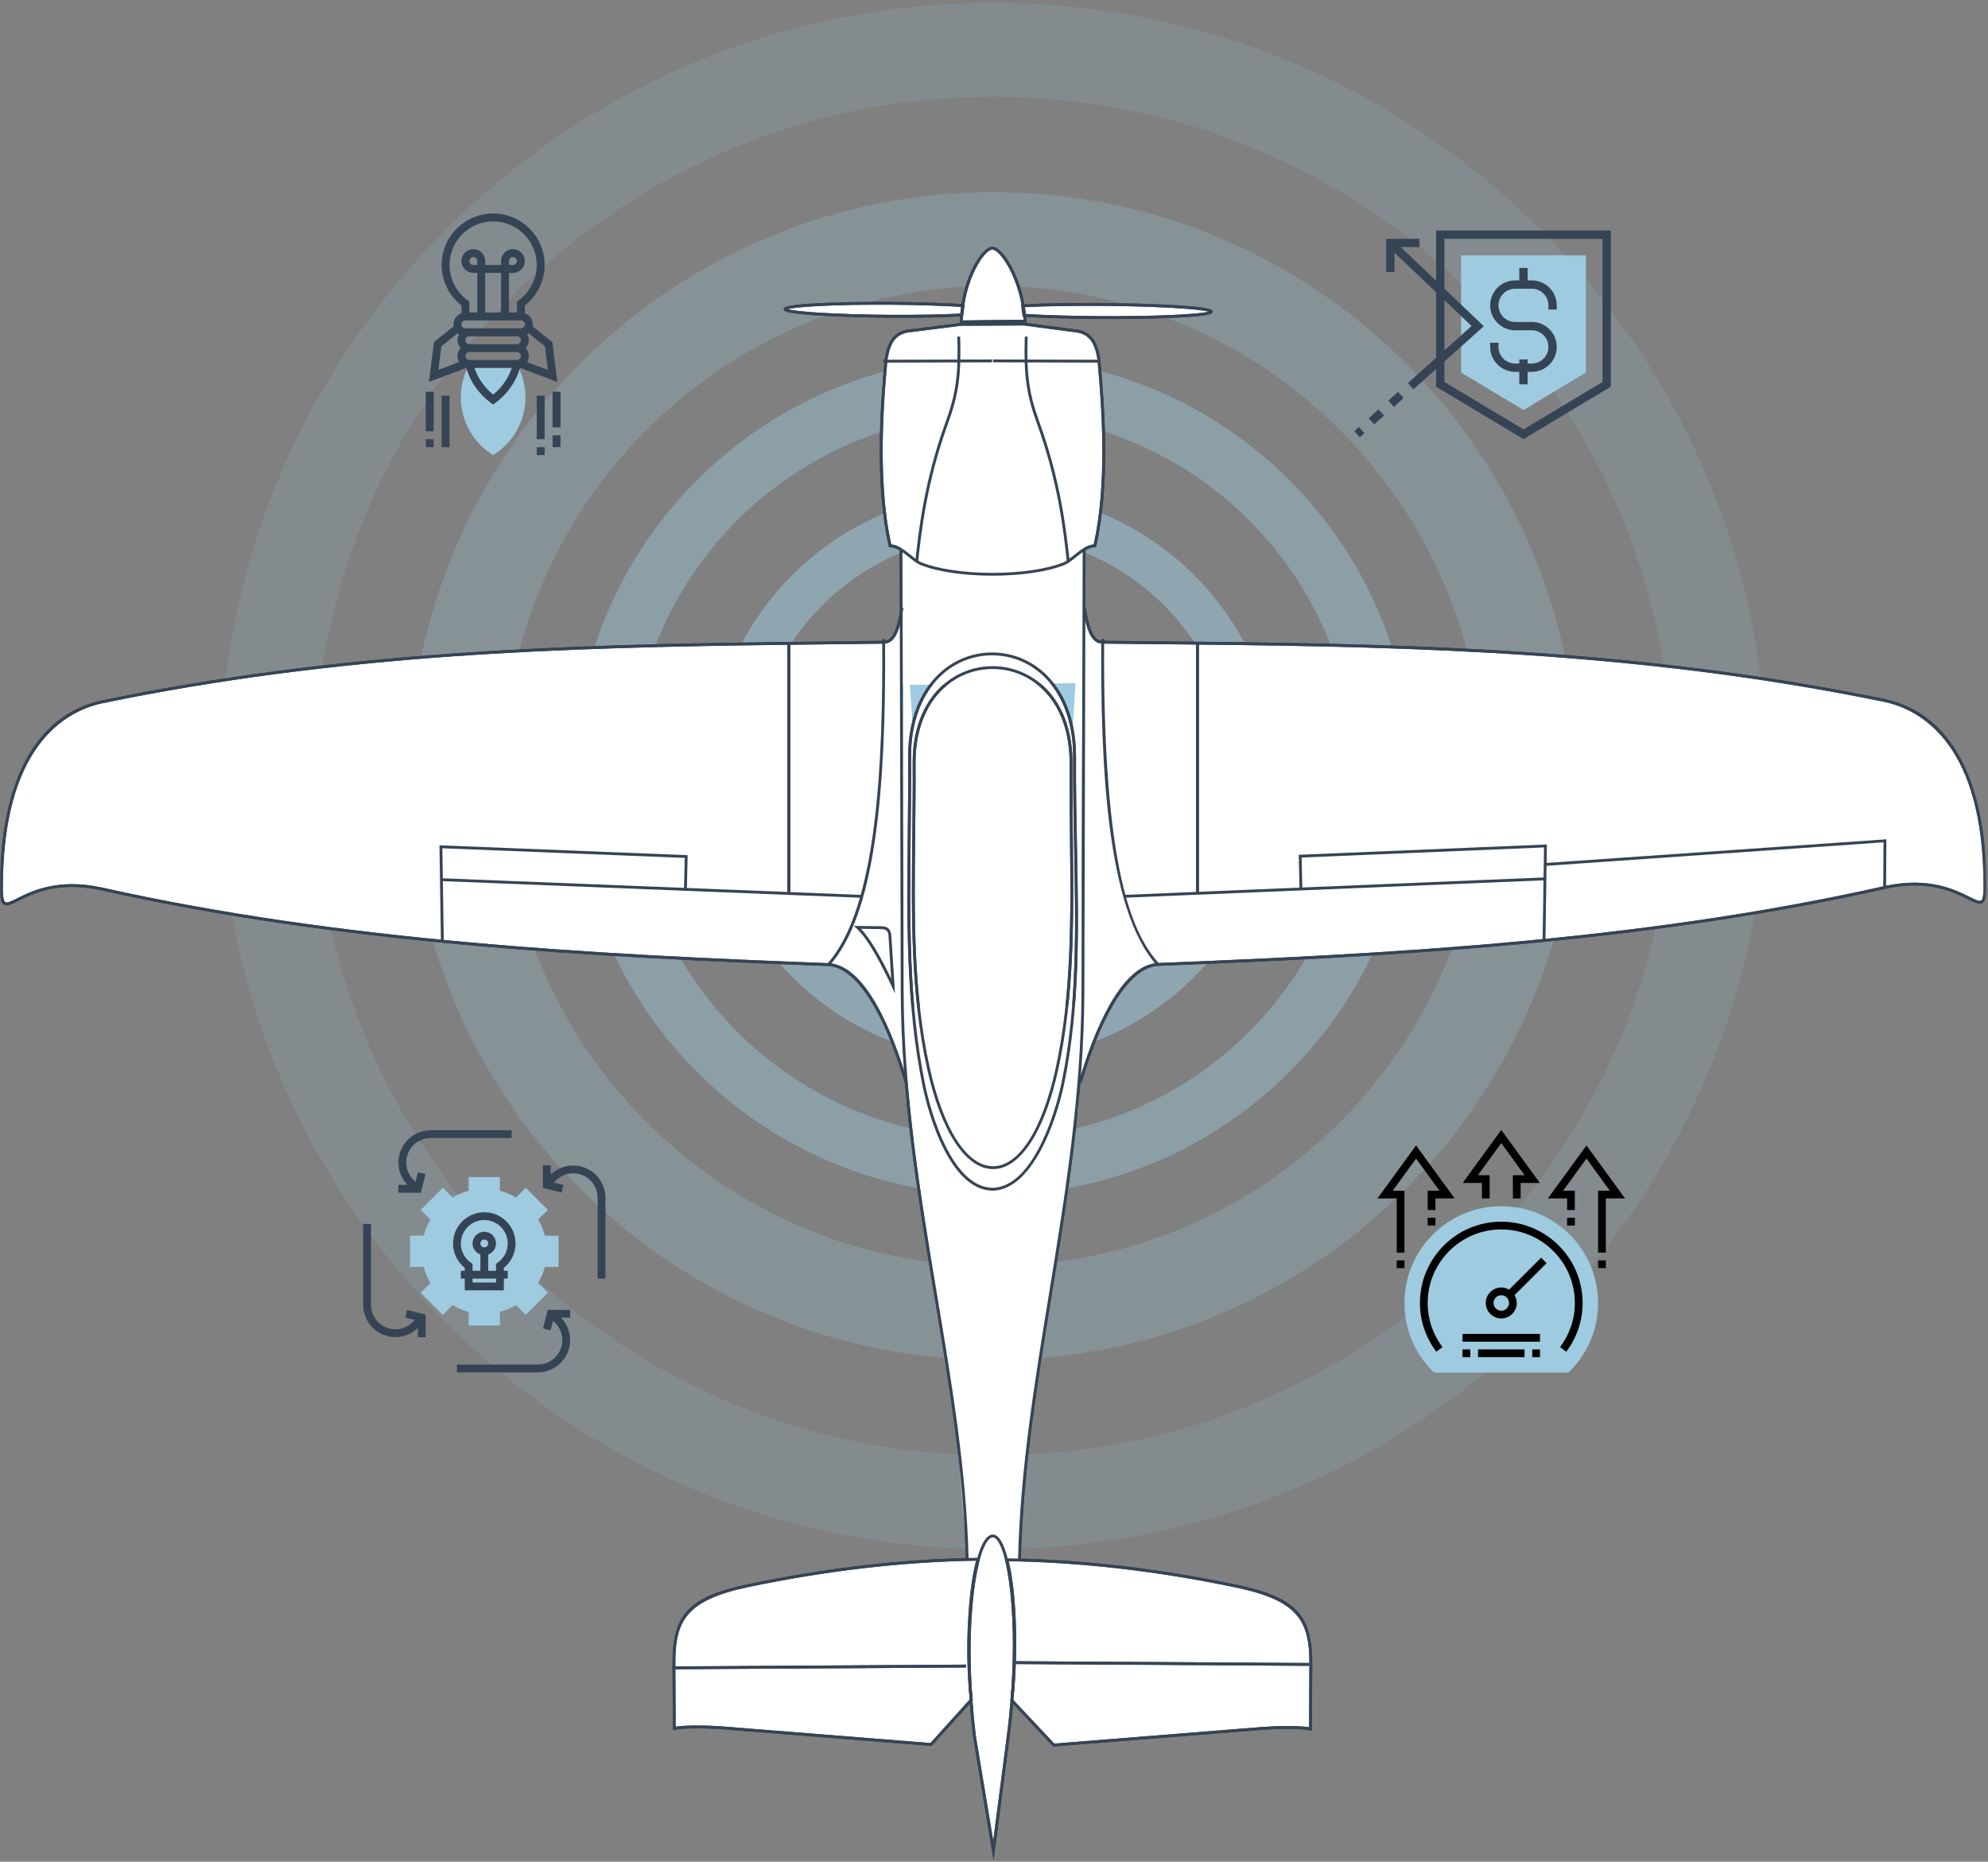 <?xml version="1.0" encoding="UTF-8"?>
<svg width="596px" height="558px" viewBox="0 0 596 558" version="1.1" xmlns="http://www.w3.org/2000/svg" xmlns:xlink="http://www.w3.org/1999/xlink">
    <rect x="0" y="0" width="596" height="558" fill="#808080" stroke="none"/>
    <!-- Generator: Sketch 50.2 (55047) - http://www.bohemiancoding.com/sketch -->
    <title>Letadlo</title>
    <desc>Created with Sketch.</desc>
    <defs>
        <polygon id="path-1" points="0 557.147 595.512 557.147 595.512 0.447 0 0.447"></polygon>
    </defs>
    <g id="Welcome" stroke="none" stroke-width="1" fill="none" fill-rule="evenodd">
        <g id="Úvod" transform="translate(-725, -2648)">
            <g id="Letadlo" transform="translate(725, 2648)">
                <g>
                    <g id="Kruhy" transform="translate(65.748, 0.406)" fill="#9ECBDF">
                        <path d="M287.61,239.02 C287.61,269.704 262.716,294.578 232.008,294.578 C201.301,294.578 176.407,269.704 176.407,239.02 C176.407,208.336 201.301,183.461 232.008,183.461 C262.716,183.461 287.61,208.336 287.61,239.02" id="Fill-1"></path>
                        <path d="M232.008,28.603 C177.585,28.603 126.42,49.78 87.937,88.233 C49.454,126.687 28.261,177.813 28.261,232.194 C28.261,286.575 49.454,337.701 87.937,376.155 C126.42,414.608 177.585,435.785 232.008,435.785 C286.431,435.785 337.597,414.608 376.08,376.155 C414.563,337.701 435.756,286.575 435.756,232.194 C435.756,177.813 414.563,126.687 376.08,88.233 C337.597,49.78 286.431,28.603 232.008,28.603 M232.008,463.941 C170.059,463.941 111.818,439.835 68.012,396.064 C24.207,352.293 0.083,294.096 0.083,232.194 C0.083,170.292 24.207,112.095 68.012,68.325 C111.818,24.553 170.059,0.447 232.008,0.447 C293.958,0.447 352.199,24.553 396.005,68.325 C439.809,112.095 463.933,170.292 463.933,232.194 C463.933,294.096 439.809,352.293 396.005,396.064 C352.199,439.835 293.958,463.941 232.008,463.941" id="Fill-3" opacity="0.151"></path>
                        <path d="M232.008,85.342 C150.971,85.342 85.043,151.22 85.043,232.194 C85.043,313.168 150.971,379.046 232.008,379.046 C313.045,379.046 378.973,313.168 378.973,232.194 C378.973,151.22 313.045,85.342 232.008,85.342 M232.008,407.202 C135.434,407.202 56.865,328.694 56.865,232.194 C56.865,135.695 135.434,57.186 232.008,57.186 C328.582,57.186 407.151,135.695 407.151,232.194 C407.151,328.694 328.582,407.202 232.008,407.202" id="Fill-5" opacity="0.25"></path>
                        <path d="M232.008,123.736 C172.158,123.736 123.467,172.39 123.467,232.194 C123.467,291.998 172.158,340.652 232.008,340.652 C291.858,340.652 340.549,291.998 340.549,232.194 C340.549,172.39 291.858,123.736 232.008,123.736 M232.008,357.716 C162.741,357.716 106.39,301.407 106.39,232.194 C106.39,162.981 162.741,106.672 232.008,106.672 C301.275,106.672 357.627,162.981 357.627,232.194 C357.627,301.407 301.275,357.716 232.008,357.716" id="Fill-7" opacity="0.402"></path>
                        <path d="M232.008,159.792 C192.055,159.792 159.551,192.271 159.551,232.194 C159.551,272.116 192.055,304.596 232.008,304.596 C271.961,304.596 304.466,272.116 304.466,232.194 C304.466,192.271 271.961,159.792 232.008,159.792 M232.008,317.394 C184.992,317.394 146.743,279.173 146.743,232.194 C146.743,185.214 184.992,146.994 232.008,146.994 C279.024,146.994 317.274,185.214 317.274,232.194 C317.274,279.173 279.024,317.394 232.008,317.394" id="Fill-9" opacity="0.5"></path>
                    </g>
                    <polygon id="Fill-12" fill="#000000" points="444.274 359.211 446.597 359.211 446.597 352.25 443.071 352.25 450.079 342.621 457.087 352.25 453.562 352.25 453.562 359.211 455.885 359.211 455.885 354.571 461.649 354.571 450.079 338.676 438.51 354.571 444.274 354.571"></polygon>
                    <g id="Group-139" transform="translate(0, 0.406)">
                        <path d="M469.747,411.012 L430.412,411.012 C430.105,411.012 429.809,410.891 429.593,410.674 C424.086,405.19 421.053,397.894 421.053,390.129 C421.053,374.136 434.075,361.125 450.079,361.125 C466.084,361.125 479.106,374.136 479.106,390.129 C479.106,397.894 476.073,405.19 470.567,410.674 C470.349,410.891 470.054,411.012 469.747,411.012" id="Fill-13" fill="#9ECBDF"></path>
                        <path d="M450.079,392.45 C448.799,392.45 447.758,391.409 447.758,390.129 C447.758,388.849 448.799,387.809 450.079,387.809 C451.36,387.809 452.402,388.849 452.402,390.129 C452.402,391.409 451.36,392.45 450.079,392.45 Z M452.424,386.146 C451.733,385.738 450.937,385.489 450.079,385.489 C447.518,385.489 445.435,387.569 445.435,390.129 C445.435,392.688 447.518,394.77 450.079,394.77 C452.641,394.77 454.723,392.688 454.723,390.129 C454.723,389.271 454.473,388.477 454.065,387.787 L463.672,378.189 L462.03,376.548 L452.424,386.146 Z" id="Fill-15" fill="#000000"></path>
                        <mask id="mask-2" fill="white">
                            <use xlink:href="#path-1"></use>
                        </mask>
                        <g id="Clip-18"></g>
                        <polygon id="Fill-17" fill="#000000" mask="url(#mask-2)" points="438.469 401.731 461.69 401.731 461.69 399.41 438.469 399.41"></polygon>
                        <polygon id="Fill-19" fill="#000000" mask="url(#mask-2)" points="443.113 406.372 457.046 406.372 457.046 404.051 443.113 404.051"></polygon>
                        <polygon id="Fill-20" fill="#000000" mask="url(#mask-2)" points="475.622 342.911 464.054 358.805 469.818 358.805 469.818 362.286 472.14 362.286 472.14 356.485 468.615 356.485 475.622 346.855 482.631 356.485 479.106 356.485 479.106 375.047 481.428 375.047 481.428 358.805 487.191 358.805"></polygon>
                        <polygon id="Fill-21" fill="#000000" mask="url(#mask-2)" points="431.544 356.485 428.02 356.485 428.02 362.286 430.341 362.286 430.341 358.805 436.105 358.805 424.536 342.911 412.968 358.805 418.731 358.805 418.731 375.047 421.053 375.047 421.053 356.485 417.528 356.485 424.536 346.855"></polygon>
                        <polygon id="Fill-22" fill="#000000" mask="url(#mask-2)" points="418.731 379.688 421.054 379.688 421.054 377.368 418.731 377.368"></polygon>
                        <polygon id="Fill-23" fill="#000000" mask="url(#mask-2)" points="428.019 366.926 430.341 366.926 430.341 364.606 428.019 364.606"></polygon>
                        <polygon id="Fill-24" fill="#000000" mask="url(#mask-2)" points="469.818 366.926 472.14 366.926 472.14 364.606 469.818 364.606"></polygon>
                        <polygon id="Fill-25" fill="#000000" mask="url(#mask-2)" points="479.105 379.688 481.427 379.688 481.427 377.368 479.105 377.368"></polygon>
                        <polygon id="Fill-26" fill="#000000" mask="url(#mask-2)" points="459.368 406.372 461.69 406.372 461.69 404.051 459.368 404.051"></polygon>
                        <polygon id="Fill-27" fill="#000000" mask="url(#mask-2)" points="438.469 406.372 440.791 406.372 440.791 404.051 438.469 404.051"></polygon>
                        <path d="M450.079,365.766 C436.634,365.766 425.697,376.696 425.697,390.129 C425.697,395.43 427.395,400.486 430.608,404.749 L432.463,403.354 C429.556,399.495 428.02,394.923 428.02,390.129 C428.02,377.975 437.915,368.087 450.079,368.087 C462.244,368.087 472.139,377.975 472.139,390.129 C472.139,394.923 470.604,399.495 467.697,403.353 L469.553,404.748 C472.764,400.486 474.462,395.43 474.462,390.129 C474.462,376.696 463.524,365.766 450.079,365.766" id="Fill-28" fill="#000000" mask="url(#mask-2)"></path>
                        <path d="M155.619,110.079 L154.971,108.693 L147.843,108.693 L140.715,108.693 L140.068,110.079 C135.698,119.436 139.042,130.581 147.843,135.995 C156.645,130.581 159.99,119.436 155.619,110.079" id="Fill-29" fill="#9ECBDF" mask="url(#mask-2)"></path>
                        <path d="M147.844,117.874 C145.214,115.732 143.246,112.907 142.265,109.879 L153.424,109.879 C152.441,112.907 150.474,115.734 147.844,117.874 Z M132.331,103.383 L137.196,99.493 C137.333,99.613 137.473,99.725 137.629,99.824 C137.333,100.343 137.152,100.933 137.152,101.571 C137.152,102.485 137.509,103.313 138.078,103.944 C137.508,104.576 137.152,105.403 137.152,106.318 C137.152,106.979 137.345,107.592 137.661,108.123 L131.448,110.454 L132.331,103.383 Z M139.528,95.635 L140.716,95.635 L154.971,95.635 L156.16,95.635 C156.815,95.635 157.347,96.168 157.347,96.823 C157.347,97.476 156.815,98.009 156.16,98.009 L154.971,98.009 L140.716,98.009 L139.528,98.009 C138.872,98.009 138.34,97.476 138.34,96.823 C138.34,96.168 138.872,95.635 139.528,95.635 Z M143.092,79.017 L141.903,79.017 C141.248,79.017 140.716,78.484 140.716,77.829 C140.716,77.176 141.248,76.642 141.903,76.642 C142.56,76.642 143.092,77.176 143.092,77.829 L143.092,79.017 Z M152.595,79.017 L152.595,77.829 C152.595,77.176 153.127,76.642 153.783,76.642 C154.44,76.642 154.972,77.176 154.972,77.829 C154.972,78.484 154.44,79.017 153.783,79.017 L152.595,79.017 Z M145.467,93.261 L150.219,93.261 L150.219,81.391 L145.467,81.391 L145.467,93.261 Z M134.776,79.017 C134.776,71.818 140.639,65.959 147.844,65.959 C155.049,65.959 160.911,71.818 160.911,79.017 C160.911,83.193 158.875,87.152 155.464,89.608 L154.972,89.963 L154.972,93.261 L152.595,93.261 L152.595,81.391 L153.784,81.391 C155.749,81.391 157.347,79.793 157.347,77.829 C157.347,75.866 155.749,74.269 153.784,74.269 C151.818,74.269 150.22,75.866 150.22,77.829 L150.22,79.017 L145.468,79.017 L145.468,77.829 C145.468,75.866 143.869,74.269 141.904,74.269 C139.939,74.269 138.34,75.866 138.34,77.829 C138.34,79.793 139.939,81.391 141.904,81.391 L143.092,81.391 L143.092,93.261 L140.716,93.261 L140.716,89.963 L140.223,89.607 C136.813,87.152 134.776,83.193 134.776,79.017 Z M164.241,110.454 L158.027,108.123 C158.341,107.592 158.535,106.979 158.535,106.318 C158.535,105.403 158.177,104.576 157.609,103.944 C158.179,103.313 158.535,102.485 158.535,101.571 C158.535,100.933 158.353,100.343 158.059,99.824 C158.213,99.727 158.355,99.613 158.491,99.493 L163.357,103.383 L164.241,110.454 Z M139.528,106.318 C139.528,105.664 140.06,105.131 140.716,105.131 L154.971,105.131 C155.627,105.131 156.16,105.664 156.16,106.318 C156.16,106.972 155.628,107.506 154.971,107.506 L140.716,107.506 C140.06,107.506 139.528,106.972 139.528,106.318 Z M156.159,101.571 C156.159,102.224 155.627,102.758 154.971,102.758 L140.716,102.758 C140.06,102.758 139.528,102.224 139.528,101.571 C139.528,100.916 140.06,100.383 140.716,100.383 L154.971,100.383 C155.627,100.383 156.159,100.916 156.159,101.571 Z M167.085,114.054 L165.592,102.132 L159.665,97.393 C159.695,97.206 159.723,97.017 159.723,96.822 C159.723,95.277 158.726,93.971 157.346,93.48 L157.346,91.162 C161.077,88.243 163.287,83.748 163.287,79.017 C163.287,70.508 156.358,63.585 147.844,63.585 C139.328,63.585 132.401,70.508 132.401,79.017 C132.401,83.75 134.61,88.244 138.34,91.162 L138.34,93.48 C136.961,93.971 135.964,95.277 135.964,96.823 C135.964,97.017 135.992,97.206 136.023,97.393 L130.094,102.13 L128.603,114.052 L139.801,109.857 C140.915,113.903 143.538,117.68 147.139,120.33 L147.844,120.85 L148.548,120.332 C152.15,117.682 154.773,113.904 155.886,109.858 L167.085,114.054 Z" id="Fill-30" fill="#354455" mask="url(#mask-2)"></path>
                        <polygon id="Fill-31" fill="#354455" mask="url(#mask-2)" points="160.911 131.246 163.287 131.246 163.287 118.188 160.911 118.188"></polygon>
                        <polygon id="Fill-32" fill="#354455" mask="url(#mask-2)" points="160.911 135.994 163.287 135.994 163.287 133.62 160.911 133.62"></polygon>
                        <polygon id="Fill-33" fill="#354455" mask="url(#mask-2)" points="165.662 127.685 168.038 127.685 168.038 117.002 165.662 117.002"></polygon>
                        <polygon id="Fill-34" fill="#354455" mask="url(#mask-2)" points="165.662 133.621 168.038 133.621 168.038 130.059 165.662 130.059"></polygon>
                        <polygon id="Fill-35" fill="#354455" mask="url(#mask-2)" points="132.4 133.62 134.775 133.62 134.775 118.188 132.4 118.188"></polygon>
                        <polygon id="Fill-36" fill="#354455" mask="url(#mask-2)" points="127.648 128.872 130.024 128.872 130.024 117.002 127.648 117.002"></polygon>
                        <polygon id="Fill-37" fill="#354455" mask="url(#mask-2)" points="127.648 133.62 130.024 133.62 130.024 131.246 127.648 131.246"></polygon>
                        <path d="M149.875,396.884 L140.502,396.884 L140.502,392.781 C138.81,392.346 137.191,391.674 135.672,390.775 L132.763,393.68 L126.135,387.057 L129.044,384.151 C128.144,382.634 127.471,381.015 127.035,379.324 L122.929,379.324 L122.929,369.958 L127.035,369.958 C127.471,368.266 128.144,366.649 129.044,365.132 L126.135,362.225 L132.763,355.602 L135.672,358.507 C137.191,357.609 138.81,356.937 140.502,356.501 L140.502,352.397 L149.875,352.397 L149.875,356.501 C151.569,356.937 153.188,357.609 154.706,358.507 L157.615,355.602 L164.243,362.225 L161.334,365.132 C162.235,366.649 162.907,368.266 163.343,369.958 L167.45,369.958 L167.45,379.324 L163.343,379.324 C162.907,381.015 162.235,382.634 161.334,384.151 L164.243,387.057 L157.615,393.68 L154.706,390.775 C153.188,391.674 151.569,392.346 149.875,392.781 L149.875,396.884 Z" id="Fill-38" fill="#9ECBDF" mask="url(#mask-2)"></path>
                        <path d="M145.189,365.275 C149.066,365.275 152.218,368.425 152.218,372.3 C152.218,374.589 151.092,376.742 149.206,378.061 L148.704,378.41 L148.704,380.495 L146.361,380.495 L146.361,375.596 C147.721,375.112 148.704,373.824 148.704,372.3 C148.704,370.364 147.127,368.788 145.189,368.788 C143.251,368.788 141.675,370.364 141.675,372.3 C141.675,373.824 142.657,375.112 144.018,375.596 L144.018,380.495 L141.675,380.495 L141.675,378.41 L141.173,378.061 C139.286,376.742 138.159,374.589 138.159,372.3 C138.159,368.425 141.312,365.275 145.189,365.275 Z M144.018,372.3 C144.018,371.654 144.543,371.129 145.189,371.129 C145.836,371.129 146.361,371.654 146.361,372.3 C146.361,372.946 145.836,373.47 145.189,373.47 C144.543,373.47 144.018,372.946 144.018,372.3 Z M141.675,384.007 L148.704,384.007 L148.704,382.836 L141.675,382.836 L141.675,384.007 Z M139.332,379.605 L139.332,380.495 L138.159,380.495 L138.159,382.836 L139.332,382.836 L139.332,386.348 L151.047,386.348 L151.047,382.836 L152.218,382.836 L152.218,380.495 L151.047,380.495 L151.047,379.605 C153.259,377.83 154.562,375.144 154.562,372.3 C154.562,367.136 150.357,362.934 145.189,362.934 C140.022,362.934 135.816,367.136 135.816,372.3 C135.816,375.145 137.119,377.831 139.332,379.605 Z" id="Fill-39" fill="#354455" mask="url(#mask-2)"></path>
                        <path d="M153.39,338.35 L129.133,338.35 C126.341,338.35 123.687,339.553 121.847,341.652 C120.134,343.611 119.291,346.117 119.48,348.713 C119.644,351.005 120.594,353.112 122.174,354.738 L119.414,354.738 L119.414,357.079 L126.187,357.079 L127.578,351.51 L125.307,350.943 L124.595,353.788 L124.359,353.583 C122.861,352.301 121.957,350.512 121.816,348.545 C121.675,346.577 122.313,344.677 123.611,343.193 C125.005,341.603 127.017,340.691 129.133,340.691 L153.39,340.691 L153.39,338.35 Z" id="Fill-40" fill="#354455" mask="url(#mask-2)"></path>
                        <path d="M121.474,394.508 L124.321,395.219 L124.117,395.456 C122.832,396.952 121.043,397.855 119.074,397.996 C117.104,398.131 115.203,397.499 113.718,396.203 C112.126,394.81 111.213,392.799 111.213,390.686 L111.213,366.446 L108.87,366.446 L108.87,390.686 C108.87,393.474 110.074,396.126 112.174,397.965 C113.956,399.521 116.19,400.357 118.531,400.357 C118.767,400.357 119.004,400.349 119.242,400.332 C121.534,400.167 123.644,399.218 125.271,397.64 L125.271,400.396 L127.614,400.396 L127.614,393.629 L122.04,392.238 L121.474,394.508 Z" id="Fill-41" fill="#354455" mask="url(#mask-2)"></path>
                        <path d="M162.798,397.771 L165.07,398.338 L165.782,395.493 L166.019,395.697 C167.516,396.98 168.419,398.769 168.562,400.736 C168.702,402.704 168.064,404.604 166.766,406.088 C165.373,407.679 163.362,408.592 161.246,408.592 L136.987,408.592 L136.987,410.933 L161.246,410.933 C164.036,410.933 166.692,409.729 168.531,407.63 C170.245,405.672 171.087,403.164 170.899,400.568 C170.733,398.277 169.784,396.17 168.204,394.544 L170.964,394.544 L170.964,392.203 L164.191,392.203 L162.798,397.771 Z" id="Fill-42" fill="#354455" mask="url(#mask-2)"></path>
                        <path d="M178.204,351.317 C176.244,349.605 173.739,348.764 171.136,348.952 C168.843,349.117 166.734,350.065 165.108,351.644 L165.108,348.885 L162.764,348.885 L162.764,355.653 L168.339,357.045 L168.906,354.774 L166.059,354.063 L166.263,353.826 C167.546,352.33 169.337,351.427 171.305,351.286 C173.27,351.149 175.177,351.782 176.661,353.079 C178.253,354.472 179.165,356.482 179.165,358.597 L179.165,382.836 L181.509,382.836 L181.509,358.597 C181.509,355.808 180.304,353.154 178.204,351.317" id="Fill-43" fill="#354455" mask="url(#mask-2)"></path>
                        <polygon id="Fill-44" fill="#9ECBDF" mask="url(#mask-2)" points="438.023 111.263 438.023 76.157 475.44 76.157 475.44 111.263 456.732 122.48"></polygon>
                        <path d="M480.429,114.085 L456.732,128.293 L433.034,114.085 L433.034,107.956 L444.849,97.372 L433.034,86.127 L433.034,71.172 L480.429,71.172 L480.429,114.085 Z M433.034,89.569 L441.175,97.315 L433.034,104.608 L433.034,89.569 Z M430.54,68.679 L430.54,83.753 L419.939,73.664 L425.551,73.664 L425.551,71.171 L415.574,71.171 L415.574,81.142 L418.068,81.142 L418.068,75.327 L430.54,87.195 L430.54,106.844 L423.472,113.176 L423.472,113.175 L422.079,114.422 L423.744,116.279 L425.137,115.031 L424.304,114.103 L425.136,115.03 L430.54,110.19 L430.54,115.497 L456.733,131.2 L482.924,115.497 L482.924,68.679 L430.54,68.679 Z" id="Fill-45" fill="#354455" mask="url(#mask-2)"></path>
                        <path d="M454.237,111.052 L455.485,111.052 L455.485,114.791 L457.979,114.791 L457.979,111.052 L459.227,111.052 C463.353,111.052 466.71,107.698 466.71,103.574 C466.71,99.45 463.353,96.097 459.227,96.097 L454.237,96.097 C451.486,96.097 449.249,93.861 449.249,91.112 C449.249,88.362 451.486,86.127 454.237,86.127 L459.227,86.127 C461.978,86.127 464.216,88.362 464.216,91.112 L464.216,92.359 L466.71,92.359 L466.71,91.112 C466.71,86.988 463.353,83.634 459.227,83.634 L457.979,83.634 L457.979,79.896 L455.485,79.896 L455.485,83.634 L454.237,83.634 C450.111,83.634 446.754,86.988 446.754,91.112 C446.754,95.236 450.111,98.59 454.237,98.59 L459.227,98.59 C461.978,98.59 464.215,100.826 464.215,103.575 C464.215,106.324 461.978,108.559 459.227,108.559 L457.979,108.559 L457.979,107.314 L455.484,107.314 L455.484,108.559 L454.237,108.559 C451.485,108.559 449.248,106.324 449.248,103.575 L449.248,102.328 L446.753,102.328 L446.753,103.575 C446.754,107.698 450.111,111.052 454.237,111.052" id="Fill-46" fill="#354455" mask="url(#mask-2)"></path>
                        <polygon id="Fill-47" fill="#354455" mask="url(#mask-2)" points="406.008 128.814 407.401 127.567 409.066 129.424 407.673 130.671"></polygon>
                        <polygon id="Fill-48" fill="#354455" mask="url(#mask-2)" points="410.337 124.937 413.272 122.31 414.936 124.167 412.002 126.794"></polygon>
                        <polygon id="Fill-49" fill="#354455" mask="url(#mask-2)" points="416.206 119.679 419.141 117.052 420.805 118.909 417.871 121.536"></polygon>
                        <path d="M257.071,277.549 L264.07,277.643 C265.742,277.662 266.495,278.15 266.77,279.73 L267.759,295.15 C264.204,287.654 260.644,280.909 257.071,277.549" id="Fill-50" fill="#FFFFFF" mask="url(#mask-2)"></path>
                        <path d="M258.112,277.989 C261.26,281.345 264.315,287.031 267.192,292.977 L266.344,279.757 C266.121,278.492 265.588,278.087 264.066,278.07 L258.112,277.989 Z M268.328,297.345 L267.373,295.333 C264.194,288.63 260.449,281.312 256.779,277.86 L255.979,277.107 L264.077,277.217 C265.693,277.234 266.842,277.656 267.191,279.656 L268.328,297.345 Z" id="Fill-51" fill="#354455" mask="url(#mask-2)"></path>
                        <path d="M266.865,90.506 C275.363,90.559 283.089,90.818 288.762,91.193 C288.637,92.112 288.513,93.047 288.393,93.998 C282.754,94.291 275.172,94.445 266.854,94.393 C249.516,94.283 235.377,93.322 235.38,92.251 C235.383,91.182 249.527,90.398 266.865,90.506" id="Fill-52" fill="#FFFFFF" mask="url(#mask-2)"></path>
                        <path d="M236.153,92.259 C238.632,93.037 250.729,93.864 266.856,93.965 C274.702,94.017 282.193,93.882 288.014,93.591 C288.1,92.915 288.188,92.248 288.277,91.589 C282.435,91.215 274.856,90.982 266.862,90.933 C249.406,90.824 238.472,91.586 236.153,92.259 M270.051,94.829 C268.993,94.829 267.925,94.825 266.851,94.818 C258.456,94.766 250.548,94.514 244.585,94.108 C234.949,93.452 234.951,92.757 234.953,92.249 C234.954,92.142 234.986,91.981 235.14,91.828 C236.573,90.408 254.9,90.001 266.867,90.08 C275.087,90.131 282.873,90.375 288.79,90.767 L289.246,90.798 L289.185,91.25 C289.059,92.168 288.936,93.102 288.816,94.052 L288.772,94.406 L288.415,94.425 C283.317,94.689 276.89,94.829 270.051,94.829" id="Fill-53" fill="#354455" mask="url(#mask-2)"></path>
                        <path d="M329.775,90.84 C320.768,90.785 312.575,90.948 306.561,91.256 C306.688,92.19 306.813,93.139 306.935,94.106 C312.91,94.473 320.945,94.726 329.763,94.779 C348.141,94.89 363.134,94.095 363.136,93.01 C363.14,91.925 348.153,90.95 329.775,90.84" id="Fill-54" fill="#FFFFFF" mask="url(#mask-2)"></path>
                        <path d="M307.314,93.702 C313.499,94.072 321.453,94.303 329.765,94.353 C346.907,94.458 359.75,93.767 362.353,93.006 C359.758,92.214 346.92,91.37 329.772,91.267 C321.301,91.217 313.256,91.355 307.046,91.659 C307.137,92.331 307.226,93.012 307.314,93.702 M332.75,95.214 C331.721,95.214 330.723,95.212 329.761,95.206 C321.274,95.155 313.158,94.916 306.908,94.532 L306.555,94.51 L306.511,94.16 C306.389,93.194 306.265,92.245 306.138,91.314 L306.076,90.854 L306.539,90.831 C312.825,90.508 321.077,90.36 329.777,90.413 C338.675,90.466 347.055,90.723 353.376,91.134 C363.567,91.797 363.565,92.499 363.563,93.012 C363.563,93.119 363.531,93.279 363.379,93.43 C362.032,94.764 345.314,95.214 332.75,95.214" id="Fill-55" fill="#354455" mask="url(#mask-2)"></path>
                        <path d="M297.496,73.972 C300.044,73.944 306.34,82.508 307.347,95.847 L288.157,96.07 C288.681,82.548 294.949,74.001 297.496,73.972" id="Fill-56" fill="#FFFFFF" mask="url(#mask-2)"></path>
                        <path d="M297.501,74.399 C295.197,74.424 289.228,82.898 288.604,95.639 L306.885,95.426 C305.8,82.73 299.74,74.399 297.51,74.399 L297.501,74.399 Z M287.714,96.502 L287.731,96.053 C288.241,82.887 294.368,73.582 297.491,73.546 L297.491,73.546 L297.508,73.546 C300.532,73.546 306.782,82.697 307.773,95.815 L307.807,96.268 L287.714,96.502 Z" id="Fill-57" fill="#354455" mask="url(#mask-2)"></path>
                        <path d="M264.83,107.85 L297.416,107.766" id="Fill-58" fill="#FFFFFF" mask="url(#mask-2)"></path>
                        <polygon id="Fill-59" fill="#354455" mask="url(#mask-2)" points="264.831 108.277 264.828 107.424 297.414 107.339 297.417 108.193"></polygon>
                        <path d="M270.125,164.218 L270.476,296.737 C270.635,356.366 288.581,411.037 289.968,467.038" id="Fill-60" fill="#FFFFFF" mask="url(#mask-2)"></path>
                        <path d="M289.542,467.049 C288.884,440.529 284.602,414.861 280.069,387.687 C275.184,358.408 270.133,328.132 270.049,296.739 L269.698,164.217 L270.552,164.217 L270.903,296.737 C270.986,328.061 276.032,358.301 280.911,387.546 C285.45,414.751 289.737,440.447 290.396,467.028 L289.542,467.049 Z" id="Fill-61" fill="#354455" mask="url(#mask-2)"></path>
                        <path d="M329.44,107.85 L297.722,107.766" id="Fill-62" fill="#FFFFFF" mask="url(#mask-2)"></path>
                        <polygon id="Fill-63" fill="#354455" mask="url(#mask-2)" points="329.438 108.277 297.721 108.193 297.723 107.339 329.441 107.424"></polygon>
                        <path d="M292.161,520.178 C288.113,486.686 292.502,460.229 297.567,459.963 C302.631,459.697 306.522,487.272 302.275,519.957 L297.822,554.232 L292.161,520.178 Z" id="Fill-64" fill="#FFFFFF" mask="url(#mask-2)"></path>
                        <path d="M292.584,520.117 L297.77,551.316 L301.852,519.902 C305.775,489.718 302.687,465.254 298.746,461.002 C298.352,460.576 297.965,460.376 297.589,460.388 C297.168,460.41 296.725,460.694 296.275,461.228 C292.313,465.938 288.828,489.024 292.584,520.117 Z M297.873,557.146 L291.737,520.229 C288.265,491.498 290.942,466.242 295.621,460.68 C296.23,459.956 296.876,459.572 297.544,459.537 C298.178,459.502 298.797,459.801 299.373,460.422 C303.965,465.378 306.459,491.069 302.699,520.012 L297.873,557.146 Z" id="Fill-65" fill="#354455" mask="url(#mask-2)"></path>
                        <path d="M325.014,164.218 L324.662,296.737 C324.504,356.366 307.029,410.802 305.641,466.803" id="Fill-66" fill="#FFFFFF" mask="url(#mask-2)"></path>
                        <path d="M306.067,466.814 L305.214,466.793 C305.872,440.24 310.047,414.623 314.468,387.502 C319.229,358.293 324.152,328.089 324.235,296.737 L324.587,164.218 L325.441,164.218 L325.089,296.738 C325.005,328.16 320.077,358.397 315.311,387.639 C310.895,414.731 306.724,440.32 306.067,466.814" id="Fill-67" fill="#354455" mask="url(#mask-2)"></path>
                        <path d="M307.657,100.478 C307.288,112.333 308.216,118.028 311.242,126.333 C317.636,143.891 319.251,158.635 320.265,167.952" id="Fill-68" fill="#FFFFFF" mask="url(#mask-2)"></path>
                        <path d="M319.84,167.998 C318.865,159.035 317.234,144.035 310.841,126.479 C307.682,117.809 306.872,111.974 307.23,100.465 L308.084,100.492 C307.73,111.873 308.529,117.637 311.643,126.187 C318.071,143.841 319.71,158.905 320.689,167.906 L319.84,167.998 Z" id="Fill-69" fill="#354455" mask="url(#mask-2)"></path>
                        <path d="M322.161,226.604 C321.946,260.606 325.04,292.989 318.711,323.958 C316.61,334.236 309.576,355.78 297.636,356.042 L297.636,356.047 C297.615,356.047 297.595,356.046 297.576,356.045 C297.552,356.046 297.527,356.047 297.503,356.047 L297.503,356.042 C285.563,355.78 279.042,335.036 276.942,324.758 C270.611,293.789 272.906,260.607 272.691,226.604 C272.429,185.212 322.423,185.213 322.161,226.604" id="Fill-70" fill="#FFFFFF" mask="url(#mask-2)"></path>
                        <path d="M297.426,196.008 C293.589,196.008 289.752,196.999 286.329,198.984 C277.854,203.897 273.038,213.964 273.118,226.601 C273.167,234.304 273.086,242.061 273.007,249.563 C272.732,275.891 272.472,300.759 277.36,324.673 C278.037,327.989 280.033,336.509 283.911,343.959 C287.879,351.583 292.456,355.504 297.512,355.615 L297.582,355.617 L297.626,355.615 C308.87,355.369 315.907,335.547 318.292,323.873 C322.953,301.074 322.498,277.742 322.018,253.041 C321.85,244.43 321.678,235.526 321.734,226.601 C321.814,213.964 316.999,203.897 308.523,198.984 C305.101,197 301.263,196.008 297.426,196.008 Z M297.635,356.474 L297.204,356.459 C291.928,356.203 287.203,352.132 283.154,344.353 C279.226,336.807 277.208,328.196 276.524,324.843 C271.617,300.841 271.878,275.929 272.153,249.554 C272.232,242.056 272.313,234.302 272.264,226.606 C272.182,213.655 277.153,203.316 285.901,198.246 C293.011,194.124 301.842,194.126 308.952,198.246 C317.7,203.317 322.67,213.655 322.588,226.606 C322.532,235.522 322.704,244.419 322.872,253.024 C323.353,277.774 323.807,301.151 319.129,324.042 C316.722,335.823 309.598,355.732 298.062,356.452 L298.062,356.469 L297.635,356.474 Z" id="Fill-71" fill="#354455" mask="url(#mask-2)"></path>
                        <path d="M321.09,228.288 C320.874,259.899 323.168,291.337 316.839,320.127 C308.13,359.748 287.009,359.212 278.299,319.593 C271.969,290.804 274.264,259.9 274.048,228.288 C273.79,190.142 321.349,190.141 321.09,228.288" id="Fill-72" fill="#FFFFFF" mask="url(#mask-2)"></path>
                        <path d="M297.57,200.112 C293.833,200.112 290.097,201.079 286.764,203.01 C278.876,207.585 274.397,216.798 274.475,228.286 C274.524,235.446 274.443,242.662 274.365,249.64 C274.089,274.138 273.83,297.277 278.715,319.501 C282.798,338.066 289.902,349.15 297.721,349.15 C305.423,349.15 312.415,338.266 316.422,320.035 C321.309,297.805 321.048,274.432 320.773,249.687 C320.695,242.683 320.614,235.438 320.662,228.286 L321.089,228.288 L320.662,228.286 C320.741,216.798 316.262,207.585 308.375,203.011 C305.043,201.079 301.306,200.112 297.57,200.112 M297.721,350.003 C289.472,350.003 282.056,338.669 277.882,319.685 C272.975,297.365 273.235,274.179 273.511,249.63 C273.59,242.656 273.67,235.444 273.621,228.29 C273.541,216.488 278.176,207.005 286.335,202.273 C293.265,198.256 301.875,198.254 308.805,202.273 C316.963,207.005 321.597,216.488 321.516,228.29 C321.468,235.437 321.549,242.677 321.626,249.679 C321.903,274.473 322.164,297.893 317.256,320.219 C313.156,338.868 305.854,350.003 297.721,350.003" id="Fill-73" fill="#354455" mask="url(#mask-2)"></path>
                        <path d="M303.337,509.265 L315.903,522.638 L378.62,517.634 C381.973,517.366 389.731,517.139 392.883,517.813 L392.981,498.374 C393.049,484.795 389.133,478.885 370.82,475.04 C351.356,470.953 327.539,467.445 301.803,467.096 C304.029,474.485 305.118,492.722 303.337,509.265" id="Fill-74" fill="#FFFFFF" mask="url(#mask-2)"></path>
                        <path d="M303.783,509.115 L316.073,522.196 L378.585,517.208 C381.845,516.948 388.995,516.73 392.459,517.299 L392.554,498.372 C392.618,485.708 389.483,479.394 370.733,475.457 C347.293,470.535 324.296,467.869 302.372,467.532 C304.426,475.035 305.529,492.668 303.783,509.115 Z M315.733,523.079 L302.892,509.414 L302.913,509.219 C304.724,492.399 303.534,474.322 301.394,467.219 L301.226,466.662 L301.809,466.67 C323.961,466.97 347.21,469.646 370.909,474.622 C388.436,478.302 393.482,483.631 393.408,498.377 L393.307,518.339 L392.793,518.23 C389.703,517.569 381.935,517.798 378.653,518.058 L315.733,523.079 Z" id="Fill-75" fill="#354455" mask="url(#mask-2)"></path>
                        <path d="M304.508,497.938 L392.505,498.468" id="Fill-76" fill="#FFFFFF" mask="url(#mask-2)"></path>
                        <polygon id="Fill-77" fill="#354455" mask="url(#mask-2)" points="392.503 498.894 304.506 498.364 304.511 497.511 392.508 498.041"></polygon>
                        <path d="M291.188,509.102 L279.123,522.475 L216.407,517.472 C213.054,517.203 205.295,516.976 202.143,517.65 L202.045,498.212 C201.976,484.634 205.891,478.723 224.206,474.877 C243.669,470.791 267.487,467.283 293.222,466.935 C290.996,474.323 289.408,492.56 291.188,509.102" id="Fill-78" fill="#FFFFFF" mask="url(#mask-2)"></path>
                        <path d="M208.996,516.778 C211.818,516.778 214.69,516.906 216.441,517.046 L278.947,522.033 L290.743,508.958 C289.074,493.209 290.416,475.402 292.653,467.37 C270.734,467.707 247.739,470.372 224.294,475.294 C205.544,479.231 202.408,485.546 202.471,498.209 L202.568,517.137 C204.171,516.873 206.565,516.778 208.996,516.778 Z M279.299,522.916 L216.373,517.897 C213.093,517.635 205.327,517.405 202.232,518.068 L201.719,518.177 L201.617,498.214 C201.543,483.467 206.59,478.14 224.118,474.459 C247.822,469.482 271.07,466.808 293.217,466.508 L293.799,466.5 L293.632,467.058 C291.315,474.748 289.884,492.993 291.612,509.056 L291.632,509.246 L279.299,522.916 Z" id="Fill-79" fill="#354455" mask="url(#mask-2)"></path>
                        <path d="M289.628,498.96 L201.631,499.491" id="Fill-80" fill="#FFFFFF" mask="url(#mask-2)"></path>
                        <polygon id="Fill-81" fill="#354455" mask="url(#mask-2)" points="201.634 499.917 201.629 499.064 289.626 498.534 289.631 499.387"></polygon>
                        <polyline id="Fill-82" fill="#FFFFFF" mask="url(#mask-2)" points="462.899 281.201 463.326 253.149 389.794 256.207 390.023 266.309"></polyline>
                        <polygon id="Fill-83" fill="#354455" mask="url(#mask-2)" points="463.326 281.208 462.473 281.194 462.893 253.595 390.23 256.616 390.45 266.298 389.596 266.319 389.358 255.798 463.76 252.705"></polygon>
                        <polyline id="Fill-84" fill="#FFFFFF" mask="url(#mask-2)" points="565.018 265.248 565.105 251.611 463.377 258.688"></polyline>
                        <polygon id="Fill-85" fill="#354455" mask="url(#mask-2)" points="565.444 265.25 564.591 265.245 564.674 252.068 463.406 259.114 463.347 258.263 565.534 251.154"></polygon>
                        <path d="M330.59,191.175 C330.307,233.36 332.877,272.919 347.201,288.729" id="Fill-86" fill="#FFFFFF" mask="url(#mask-2)"></path>
                        <path d="M346.885,289.015 C331.595,272.14 329.917,227.861 330.164,191.172 L331.018,191.178 C330.551,260.73 339.59,279.692 347.518,288.442 L346.885,289.015 Z" id="Fill-87" fill="#354455" mask="url(#mask-2)"></path>
                        <path d="M463.097,263.01 L336.943,268.247" id="Fill-88" fill="#FFFFFF" mask="url(#mask-2)"></path>
                        <polygon id="Fill-89" fill="#354455" mask="url(#mask-2)" points="336.961 268.673 336.925 267.82 463.08 262.583 463.115 263.436"></polygon>
                        <path d="M323.939,323.684 C323.92,324.335 332.855,289.229 347.278,288.662 C419.434,285.822 494.111,281.584 565.378,265.529 C588.723,260.551 594.88,277.204 595.082,266.187 C595.082,259.966 596.132,216.487 565.198,209.582 C495.045,195.176 430.637,193.081 358.855,192.358 L330.577,192.073 C327.209,192.04 326.132,187.773 325.065,181.719" id="Fill-90" fill="#FFFFFF" mask="url(#mask-2)"></path>
                        <path d="M323.943,323.684 L324.366,323.696 L323.943,323.684 Z M324.012,324.128 C323.971,324.128 323.925,324.122 323.873,324.114 L323.503,324.054 L323.513,323.671 L323.921,323.683 L323.557,323.512 C323.587,323.437 323.664,323.175 323.789,322.757 C327.592,310.06 335.7,288.69 347.262,288.235 C418.006,285.45 493.113,281.371 565.285,265.113 C578.274,262.341 586.135,266.258 590.358,268.361 C592.101,269.229 593.358,269.857 593.919,269.517 C594.378,269.238 594.62,268.147 594.656,266.181 L594.657,265.588 C594.827,222.998 576.215,212.478 565.106,209.998 C493.518,195.298 426.692,193.467 358.851,192.785 L330.574,192.5 C326.823,192.462 325.709,187.836 324.645,181.793 L325.485,181.644 C326.481,187.294 327.489,191.616 330.582,191.647 L358.859,191.932 C426.745,192.615 493.615,194.447 565.284,209.163 C584.907,213.544 595.639,233.583 595.51,265.592 L595.51,266.187 C595.465,268.605 595.132,269.779 594.361,270.247 C593.399,270.83 592.037,270.151 589.977,269.125 C585.558,266.925 578.162,263.237 565.468,265.946 C493.23,282.219 418.078,286.302 347.295,289.088 C339.238,289.405 330.968,301.766 324.607,323.001 C324.332,323.919 324.27,324.128 324.012,324.128 Z" id="Fill-91" fill="#354455" mask="url(#mask-2)"></path>
                        <path d="M359.008,192.593 L359.008,267.283" id="Fill-92" fill="#FFFFFF" mask="url(#mask-2)"></path>
                        <polygon id="Fill-93" fill="#354455" mask="url(#mask-2)" points="358.581 267.284 359.435 267.284 359.435 192.594 358.581 192.594"></polygon>
                        <polyline id="Fill-94" fill="#FFFFFF" mask="url(#mask-2)" points="132.613 281.452 132.186 253.399 205.719 256.325 205.49 266.428"></polyline>
                        <polygon id="Fill-95" fill="#354455" mask="url(#mask-2)" points="132.186 281.459 131.752 252.956 132.203 252.973 206.155 255.915 205.917 266.438 205.063 266.418 205.281 256.734 132.619 253.844 133.04 281.445"></polygon>
                        <path d="M264.921,191.187 C265.205,233.371 262.635,272.935 248.31,288.77" id="Fill-96" fill="#FFFFFF" mask="url(#mask-2)"></path>
                        <path d="M248.627,289.056 L247.993,288.484 C263.086,271.799 264.74,227.724 264.494,191.189 L265.348,191.184 C265.516,216.239 264.617,234.902 262.517,249.918 C259.87,268.849 255.325,281.65 248.627,289.056" id="Fill-97" fill="#354455" mask="url(#mask-2)"></path>
                        <path d="M132.415,263.26 L258.569,268.27" id="Fill-98" fill="#FFFFFF" mask="url(#mask-2)"></path>
                        <polygon id="Fill-99" fill="#354455" mask="url(#mask-2)" points="258.552 268.696 132.398 263.686 132.432 262.833 258.586 267.843"></polygon>
                        <path d="M271.573,323.684 C271.592,324.335 262.657,289.246 248.233,288.704 C176.078,285.993 101.402,281.89 30.134,265.962 C6.79,261.026 0.632,277.692 0.43,266.675 C0.43,260.454 -0.62,216.977 30.313,210.015 C100.467,195.484 164.875,193.272 236.658,192.42 L264.935,192.086 C268.303,192.046 269.38,187.777 270.447,181.72" id="Fill-100" fill="#FFFFFF" mask="url(#mask-2)"></path>
                        <path d="M271.5,324.128 C271.243,324.128 271.18,323.92 270.905,323.002 C264.544,301.78 256.274,289.433 248.216,289.13 C177.435,286.471 102.285,282.524 30.04,266.378 C17.353,263.696 9.955,267.393 5.536,269.603 C3.474,270.634 2.111,271.313 1.151,270.733 C0.379,270.266 0.047,269.093 0.003,266.683 L0.001,266.079 C-0.126,234.071 10.605,214.013 30.219,209.6 C101.897,194.752 168.766,192.8 236.652,191.994 L264.93,191.659 C268.023,191.622 269.031,187.297 270.027,181.647 L270.868,181.795 C269.802,187.84 268.689,192.468 264.939,192.512 L236.663,192.848 C168.82,193.652 101.995,195.603 30.4,210.433 C19.297,212.932 0.685,223.485 0.855,266.076 L0.857,266.675 C0.893,268.634 1.133,269.724 1.593,270.003 C2.153,270.34 3.411,269.711 5.154,268.84 C9.376,266.729 17.238,262.798 30.222,265.545 C102.4,281.675 177.507,285.62 248.249,288.277 C259.812,288.712 267.919,310.067 271.723,322.757 C271.849,323.176 271.926,323.437 271.955,323.512 L271.565,323.666 L271.57,323.683 L271.999,323.671 L271.64,324.113 C271.587,324.122 271.541,324.128 271.5,324.128" id="Fill-101" fill="#354455" mask="url(#mask-2)"></path>
                        <path d="M236.504,192.657 L236.504,267.347" id="Fill-102" fill="#FFFFFF" mask="url(#mask-2)"></path>
                        <polygon id="Fill-103" fill="#354455" mask="url(#mask-2)" points="236.077 267.347 236.93 267.347 236.93 192.657 236.077 192.657"></polygon>
                        <path d="M287.43,100.478 C287.798,112.333 286.87,118.028 283.846,126.333 C277.451,143.891 275.836,158.635 274.823,167.952" id="Fill-104" fill="#FFFFFF" mask="url(#mask-2)"></path>
                        <path d="M275.247,167.998 L274.399,167.906 C275.376,158.907 277.014,143.844 283.444,126.187 C286.559,117.636 287.357,111.873 287.003,100.492 L287.856,100.465 C288.215,111.973 287.405,117.808 284.247,126.479 C277.852,144.039 276.222,159.037 275.247,167.998" id="Fill-105" fill="#354455" mask="url(#mask-2)"></path>
                        <path d="M319.091,168.494 C321.562,167.478 324.905,163.184 328.229,163.185 C332.328,145.326 330.834,122.28 329.443,107.349 C328.621,101.926 326.705,99.044 321.803,98.68 L307.013,96.718 L288.103,96.806 L273.284,98.68 C268.381,99.044 266.466,101.926 265.644,107.349 C264.253,122.28 262.759,145.326 266.858,163.185 C270.181,163.184 273.525,167.478 275.996,168.494 C286.568,172.842 308.643,172.791 319.091,168.494" id="Fill-106" fill="#FFFFFF" mask="url(#mask-2)"></path>
                        <path d="M267.201,162.773 C269.304,162.936 271.344,164.575 273.155,166.028 C274.251,166.91 275.287,167.741 276.158,168.1 C286.552,172.373 308.536,172.373 318.928,168.1 C319.801,167.741 320.835,166.91 321.933,166.028 C323.743,164.575 325.782,162.937 327.885,162.773 C331.873,145.061 330.444,122.701 329.017,107.388 C328.164,101.758 326.131,99.428 321.771,99.106 L306.958,97.141 L288.105,97.232 L273.337,99.103 C268.956,99.428 266.923,101.758 266.066,107.413 C265.247,116.217 262.752,142.984 267.201,162.773 M297.544,172.142 C289.327,172.142 281.109,171.058 275.833,168.888 C274.848,168.483 273.765,167.614 272.62,166.694 C270.821,165.249 268.783,163.612 266.86,163.612 L266.858,163.612 L266.517,163.612 L266.441,163.281 C262.338,145.398 263.778,122.771 265.219,107.31 C266.14,101.225 268.467,98.609 273.252,98.254 L288.049,96.382 L307.012,96.292 L321.859,98.257 C326.62,98.609 328.947,101.225 329.864,107.285 C331.309,122.773 332.749,145.4 328.645,163.281 L328.57,163.612 L328.229,163.612 L328.227,163.612 C326.304,163.612 324.266,165.249 322.467,166.694 C321.321,167.614 320.239,168.483 319.253,168.888 C313.978,171.058 305.761,172.142 297.544,172.142" id="Fill-107" fill="#354455" mask="url(#mask-2)"></path>
                        <polygon id="Fill-108" fill="#FFFFFF" mask="url(#mask-2)" points="270.311 159.145 270.105 204.867 324.862 204.336 324.958 154.025"></polygon>
                        <path d="M282.5,401.515 L274.425,345.268 L269.681,301.769 L324.464,300.703 L323.251,331.494 L317.274,372.448 C317.274,372.448 308.261,430.067 307.333,439.751 C306.699,446.359 305.625,467.054 305.625,467.054 L289.969,467.038 C289.969,467.038 288.548,449.989 287.694,439.751 C286.048,420.02 282.5,401.515 282.5,401.515" id="Fill-109" fill="#FFFFFF" mask="url(#mask-2)"></path>
                        <path d="M258.112,277.989 C261.26,281.345 264.315,287.031 267.192,292.977 L266.344,279.757 C266.121,278.492 265.588,278.087 264.066,278.07 L258.112,277.989 Z M268.328,297.345 L267.373,295.333 C264.194,288.63 260.449,281.312 256.779,277.86 L255.979,277.107 L264.077,277.217 C265.693,277.234 266.842,277.656 267.191,279.656 L268.328,297.345 Z" id="Fill-110" fill="#354455" mask="url(#mask-2)"></path>
                        <path d="M236.153,92.259 C238.632,93.037 250.729,93.864 266.856,93.965 C274.702,94.017 282.193,93.882 288.014,93.591 C288.1,92.915 288.188,92.248 288.277,91.589 C282.435,91.215 274.856,90.982 266.862,90.933 C249.406,90.824 238.472,91.586 236.153,92.259 M270.051,94.829 C268.993,94.829 267.925,94.825 266.851,94.818 C258.456,94.766 250.548,94.514 244.585,94.108 C234.949,93.452 234.951,92.757 234.953,92.249 C234.954,92.142 234.986,91.981 235.14,91.828 C236.573,90.408 254.9,90.001 266.867,90.08 C275.087,90.131 282.873,90.375 288.79,90.767 L289.246,90.798 L289.185,91.25 C289.059,92.168 288.936,93.102 288.816,94.052 L288.772,94.406 L288.415,94.425 C283.317,94.689 276.89,94.829 270.051,94.829" id="Fill-111" fill="#354455" mask="url(#mask-2)"></path>
                        <path d="M307.314,93.702 C313.499,94.072 321.453,94.303 329.765,94.353 C346.907,94.458 359.75,93.767 362.353,93.006 C359.758,92.214 346.92,91.37 329.772,91.267 C321.301,91.217 313.256,91.355 307.046,91.659 C307.137,92.331 307.226,93.012 307.314,93.702 M332.75,95.214 C331.721,95.214 330.723,95.212 329.761,95.206 C321.274,95.155 313.158,94.916 306.908,94.532 L306.555,94.51 L306.511,94.16 C306.389,93.194 306.265,92.245 306.138,91.314 L306.076,90.854 L306.539,90.831 C312.825,90.508 321.077,90.36 329.777,90.413 C338.675,90.466 347.055,90.723 353.376,91.134 C363.567,91.797 363.565,92.499 363.563,93.012 C363.563,93.119 363.531,93.279 363.379,93.43 C362.032,94.764 345.314,95.214 332.75,95.214" id="Fill-112" fill="#354455" mask="url(#mask-2)"></path>
                        <path d="M297.501,74.399 C295.197,74.424 289.228,82.898 288.604,95.639 L306.885,95.426 C305.8,82.73 299.74,74.399 297.51,74.399 L297.501,74.399 Z M287.714,96.502 L287.731,96.053 C288.241,82.887 294.368,73.582 297.491,73.546 L297.491,73.546 L297.508,73.546 C300.532,73.546 306.782,82.697 307.773,95.815 L307.807,96.268 L287.714,96.502 Z" id="Fill-113" fill="#354455" mask="url(#mask-2)"></path>
                        <polygon id="Fill-114" fill="#354455" mask="url(#mask-2)" points="264.831 108.277 264.828 107.424 297.414 107.339 297.417 108.193"></polygon>
                        <path d="M289.542,467.049 C288.884,440.529 284.602,414.861 280.069,387.687 C275.184,358.408 270.133,328.132 270.049,296.739 L269.698,164.217 L270.552,164.217 L270.903,296.737 C270.986,328.061 276.032,358.301 280.911,387.546 C285.45,414.751 289.737,440.447 290.396,467.028 L289.542,467.049 Z" id="Fill-115" fill="#354455" mask="url(#mask-2)"></path>
                        <polygon id="Fill-116" fill="#354455" mask="url(#mask-2)" points="329.438 108.277 297.721 108.193 297.723 107.339 329.441 107.424"></polygon>
                        <path d="M292.584,520.117 L297.77,551.316 L301.852,519.902 C305.775,489.718 302.687,465.254 298.746,461.002 C298.352,460.576 297.965,460.376 297.589,460.388 C297.168,460.41 296.725,460.694 296.275,461.228 C292.313,465.938 288.828,489.024 292.584,520.117 Z M297.873,557.146 L291.737,520.229 C288.265,491.498 290.942,466.242 295.621,460.68 C296.23,459.956 296.876,459.572 297.544,459.537 C298.178,459.502 298.797,459.801 299.373,460.422 C303.965,465.378 306.459,491.069 302.699,520.012 L297.873,557.146 Z" id="Fill-117" fill="#354455" mask="url(#mask-2)"></path>
                        <path d="M306.067,466.814 L305.214,466.793 C305.872,440.24 310.047,414.623 314.468,387.502 C319.229,358.293 324.152,328.089 324.235,296.737 L324.587,164.218 L325.441,164.218 L325.089,296.738 C325.005,328.16 320.077,358.397 315.311,387.639 C310.895,414.731 306.724,440.32 306.067,466.814" id="Fill-118" fill="#354455" mask="url(#mask-2)"></path>
                        <path d="M319.84,167.998 C318.865,159.035 317.234,144.035 310.841,126.479 C307.682,117.809 306.872,111.974 307.23,100.465 L308.084,100.492 C307.73,111.873 308.529,117.637 311.643,126.187 C318.071,143.841 319.71,158.905 320.689,167.906 L319.84,167.998 Z" id="Fill-119" fill="#354455" mask="url(#mask-2)"></path>
                        <path d="M297.426,196.008 C293.589,196.008 289.752,196.999 286.329,198.984 C277.854,203.897 273.038,213.964 273.118,226.601 C273.167,234.304 273.086,242.061 273.007,249.563 C272.732,275.891 272.472,300.759 277.36,324.673 C278.037,327.989 280.033,336.509 283.911,343.959 C287.879,351.583 292.456,355.504 297.512,355.615 L297.582,355.617 L297.626,355.615 C308.87,355.369 315.907,335.547 318.292,323.873 C322.953,301.074 322.498,277.742 322.018,253.041 C321.85,244.43 321.678,235.526 321.734,226.601 C321.814,213.964 316.999,203.897 308.523,198.984 C305.101,197 301.263,196.008 297.426,196.008 Z M297.635,356.474 L297.204,356.459 C291.928,356.203 287.203,352.132 283.154,344.353 C279.226,336.807 277.208,328.196 276.524,324.843 C271.617,300.841 271.878,275.929 272.153,249.554 C272.232,242.056 272.313,234.302 272.264,226.606 C272.182,213.655 277.153,203.316 285.901,198.246 C293.011,194.124 301.842,194.126 308.952,198.246 C317.7,203.317 322.67,213.655 322.588,226.606 C322.532,235.522 322.704,244.419 322.872,253.024 C323.353,277.774 323.807,301.151 319.129,324.042 C316.722,335.823 309.598,355.732 298.062,356.452 L298.062,356.469 L297.635,356.474 Z" id="Fill-120" fill="#354455" mask="url(#mask-2)"></path>
                        <path d="M297.57,200.112 C293.833,200.112 290.097,201.079 286.764,203.01 C278.876,207.585 274.397,216.798 274.475,228.286 C274.524,235.446 274.443,242.662 274.365,249.64 C274.089,274.138 273.83,297.277 278.715,319.501 C282.798,338.066 289.902,349.15 297.721,349.15 C305.423,349.15 312.415,338.266 316.422,320.035 C321.309,297.805 321.048,274.432 320.773,249.687 C320.695,242.683 320.614,235.438 320.662,228.286 L321.089,228.288 L320.662,228.286 C320.741,216.798 316.262,207.585 308.375,203.011 C305.043,201.079 301.306,200.112 297.57,200.112 M297.721,350.003 C289.472,350.003 282.056,338.669 277.882,319.685 C272.975,297.365 273.235,274.179 273.511,249.63 C273.59,242.656 273.67,235.444 273.621,228.29 C273.541,216.488 278.176,207.005 286.335,202.273 C293.265,198.256 301.875,198.254 308.805,202.273 C316.963,207.005 321.597,216.488 321.516,228.29 C321.468,235.437 321.549,242.677 321.626,249.679 C321.903,274.473 322.164,297.893 317.256,320.219 C313.156,338.868 305.854,350.003 297.721,350.003" id="Fill-121" fill="#354455" mask="url(#mask-2)"></path>
                        <path d="M303.783,509.115 L316.073,522.196 L378.585,517.208 C381.845,516.948 388.995,516.73 392.459,517.299 L392.554,498.372 C392.618,485.708 389.483,479.394 370.733,475.457 C347.293,470.535 324.296,467.869 302.372,467.532 C304.426,475.035 305.529,492.668 303.783,509.115 Z M315.733,523.079 L302.892,509.414 L302.913,509.219 C304.724,492.399 303.534,474.322 301.394,467.219 L301.226,466.662 L301.809,466.67 C323.961,466.97 347.21,469.646 370.909,474.622 C388.436,478.302 393.482,483.631 393.408,498.377 L393.307,518.339 L392.793,518.23 C389.703,517.569 381.935,517.798 378.653,518.058 L315.733,523.079 Z" id="Fill-122" fill="#354455" mask="url(#mask-2)"></path>
                        <polygon id="Fill-123" fill="#354455" mask="url(#mask-2)" points="392.503 498.894 304.506 498.364 304.511 497.511 392.508 498.041"></polygon>
                        <path d="M208.996,516.778 C211.818,516.778 214.69,516.906 216.441,517.046 L278.947,522.033 L290.743,508.958 C289.074,493.209 290.416,475.402 292.653,467.37 C270.734,467.707 247.739,470.372 224.294,475.294 C205.544,479.231 202.408,485.546 202.471,498.209 L202.568,517.137 C204.171,516.873 206.565,516.778 208.996,516.778 Z M279.299,522.916 L216.373,517.897 C213.093,517.635 205.327,517.405 202.232,518.068 L201.719,518.177 L201.617,498.214 C201.543,483.467 206.59,478.14 224.118,474.459 C247.822,469.482 271.07,466.808 293.217,466.508 L293.799,466.5 L293.632,467.058 C291.315,474.748 289.884,492.993 291.612,509.056 L291.632,509.246 L279.299,522.916 Z" id="Fill-124" fill="#354455" mask="url(#mask-2)"></path>
                        <polygon id="Fill-125" fill="#354455" mask="url(#mask-2)" points="201.634 499.917 201.629 499.064 289.626 498.534 289.631 499.387"></polygon>
                        <polygon id="Fill-126" fill="#354455" mask="url(#mask-2)" points="463.326 281.208 462.473 281.194 462.893 253.595 390.23 256.616 390.45 266.298 389.596 266.319 389.358 255.798 463.76 252.705"></polygon>
                        <polygon id="Fill-127" fill="#354455" mask="url(#mask-2)" points="565.444 265.25 564.591 265.245 564.674 252.068 463.406 259.114 463.347 258.263 565.534 251.154"></polygon>
                        <path d="M346.885,289.015 C331.595,272.14 329.917,227.861 330.164,191.172 L331.018,191.178 C330.551,260.73 339.59,279.692 347.518,288.442 L346.885,289.015 Z" id="Fill-128" fill="#354455" mask="url(#mask-2)"></path>
                        <polygon id="Fill-129" fill="#354455" mask="url(#mask-2)" points="336.961 268.673 336.925 267.82 463.08 262.583 463.115 263.436"></polygon>
                        <path d="M323.943,323.684 L324.366,323.696 L323.943,323.684 Z M324.012,324.128 C323.971,324.128 323.925,324.122 323.873,324.114 L323.503,324.054 L323.513,323.671 L323.921,323.683 L323.557,323.512 C323.587,323.437 323.664,323.175 323.789,322.757 C327.592,310.06 335.7,288.69 347.262,288.235 C418.006,285.45 493.113,281.371 565.285,265.113 C578.274,262.341 586.135,266.258 590.358,268.361 C592.101,269.229 593.358,269.857 593.919,269.517 C594.378,269.238 594.62,268.147 594.656,266.181 L594.657,265.588 C594.827,222.998 576.215,212.478 565.106,209.998 C493.518,195.298 426.692,193.467 358.851,192.785 L330.574,192.5 C326.823,192.462 325.709,187.836 324.645,181.793 L325.485,181.644 C326.481,187.294 327.489,191.616 330.582,191.647 L358.859,191.932 C426.745,192.615 493.615,194.447 565.284,209.163 C584.907,213.544 595.639,233.583 595.51,265.592 L595.51,266.187 C595.465,268.605 595.132,269.779 594.361,270.247 C593.399,270.83 592.037,270.151 589.977,269.125 C585.558,266.925 578.162,263.237 565.468,265.946 C493.23,282.219 418.078,286.302 347.295,289.088 C339.238,289.405 330.968,301.766 324.607,323.001 C324.332,323.919 324.27,324.128 324.012,324.128 Z" id="Fill-130" fill="#354455" mask="url(#mask-2)"></path>
                        <polygon id="Fill-131" fill="#354455" mask="url(#mask-2)" points="358.581 267.284 359.435 267.284 359.435 192.594 358.581 192.594"></polygon>
                        <polygon id="Fill-132" fill="#354455" mask="url(#mask-2)" points="132.186 281.459 131.752 252.956 132.203 252.973 206.155 255.915 205.917 266.438 205.063 266.418 205.281 256.734 132.619 253.844 133.04 281.445"></polygon>
                        <path d="M248.627,289.056 L247.993,288.484 C263.086,271.799 264.74,227.724 264.494,191.189 L265.348,191.184 C265.516,216.239 264.617,234.902 262.517,249.918 C259.87,268.849 255.325,281.65 248.627,289.056" id="Fill-133" fill="#354455" mask="url(#mask-2)"></path>
                        <polygon id="Fill-134" fill="#354455" mask="url(#mask-2)" points="258.552 268.696 132.398 263.686 132.432 262.833 258.586 267.843"></polygon>
                        <path d="M271.5,324.128 C271.243,324.128 271.18,323.92 270.905,323.002 C264.544,301.78 256.274,289.433 248.216,289.13 C177.435,286.471 102.285,282.524 30.04,266.378 C17.353,263.696 9.955,267.393 5.536,269.603 C3.474,270.634 2.111,271.313 1.151,270.733 C0.379,270.266 0.047,269.093 0.003,266.683 L0.001,266.079 C-0.126,234.071 10.605,214.013 30.219,209.6 C101.897,194.752 168.766,192.8 236.652,191.994 L264.93,191.659 C268.023,191.622 269.031,187.297 270.027,181.647 L270.868,181.795 C269.802,187.84 268.689,192.468 264.939,192.512 L236.663,192.848 C168.82,193.652 101.995,195.603 30.4,210.433 C19.297,212.932 0.685,223.485 0.855,266.076 L0.857,266.675 C0.893,268.634 1.133,269.724 1.593,270.003 C2.153,270.34 3.411,269.711 5.154,268.84 C9.376,266.729 17.238,262.798 30.222,265.545 C102.4,281.675 177.507,285.62 248.249,288.277 C259.812,288.712 267.919,310.067 271.723,322.757 C271.849,323.176 271.926,323.437 271.955,323.512 L271.565,323.666 L271.57,323.683 L271.999,323.671 L271.64,324.113 C271.587,324.122 271.541,324.128 271.5,324.128" id="Fill-135" fill="#354455" mask="url(#mask-2)"></path>
                        <polygon id="Fill-136" fill="#354455" mask="url(#mask-2)" points="236.077 267.347 236.93 267.347 236.93 192.657 236.077 192.657"></polygon>
                        <path d="M275.247,167.998 L274.399,167.906 C275.376,158.907 277.014,143.844 283.444,126.187 C286.559,117.636 287.357,111.873 287.003,100.492 L287.856,100.465 C288.215,111.973 287.405,117.808 284.247,126.479 C277.852,144.039 276.222,159.037 275.247,167.998" id="Fill-137" fill="#354455" mask="url(#mask-2)"></path>
                        <path d="M267.201,162.773 C269.304,162.936 271.344,164.575 273.155,166.028 C274.251,166.91 275.287,167.741 276.158,168.1 C286.552,172.373 308.536,172.373 318.928,168.1 C319.801,167.741 320.835,166.91 321.933,166.028 C323.743,164.575 325.782,162.937 327.885,162.773 C331.873,145.061 330.444,122.701 329.017,107.388 C328.164,101.758 326.131,99.428 321.771,99.106 L306.958,97.141 L288.105,97.232 L273.337,99.103 C268.956,99.428 266.923,101.758 266.066,107.413 C265.247,116.217 262.752,142.984 267.201,162.773 M297.544,172.142 C289.327,172.142 281.109,171.058 275.833,168.888 C274.848,168.483 273.765,167.614 272.62,166.694 C270.821,165.249 268.783,163.612 266.86,163.612 L266.858,163.612 L266.517,163.612 L266.441,163.281 C262.338,145.398 263.778,122.771 265.219,107.31 C266.14,101.225 268.467,98.609 273.252,98.254 L288.049,96.382 L307.012,96.292 L321.859,98.257 C326.62,98.609 328.947,101.225 329.864,107.285 C331.309,122.773 332.749,145.4 328.645,163.281 L328.57,163.612 L328.229,163.612 L328.227,163.612 C326.304,163.612 324.266,165.249 322.467,166.694 C321.321,167.614 320.239,168.483 319.253,168.888 C313.978,171.058 305.761,172.142 297.544,172.142" id="Fill-138" fill="#354455" mask="url(#mask-2)"></path>
                    </g>
                </g>
            </g>
        </g>
    </g>
</svg>